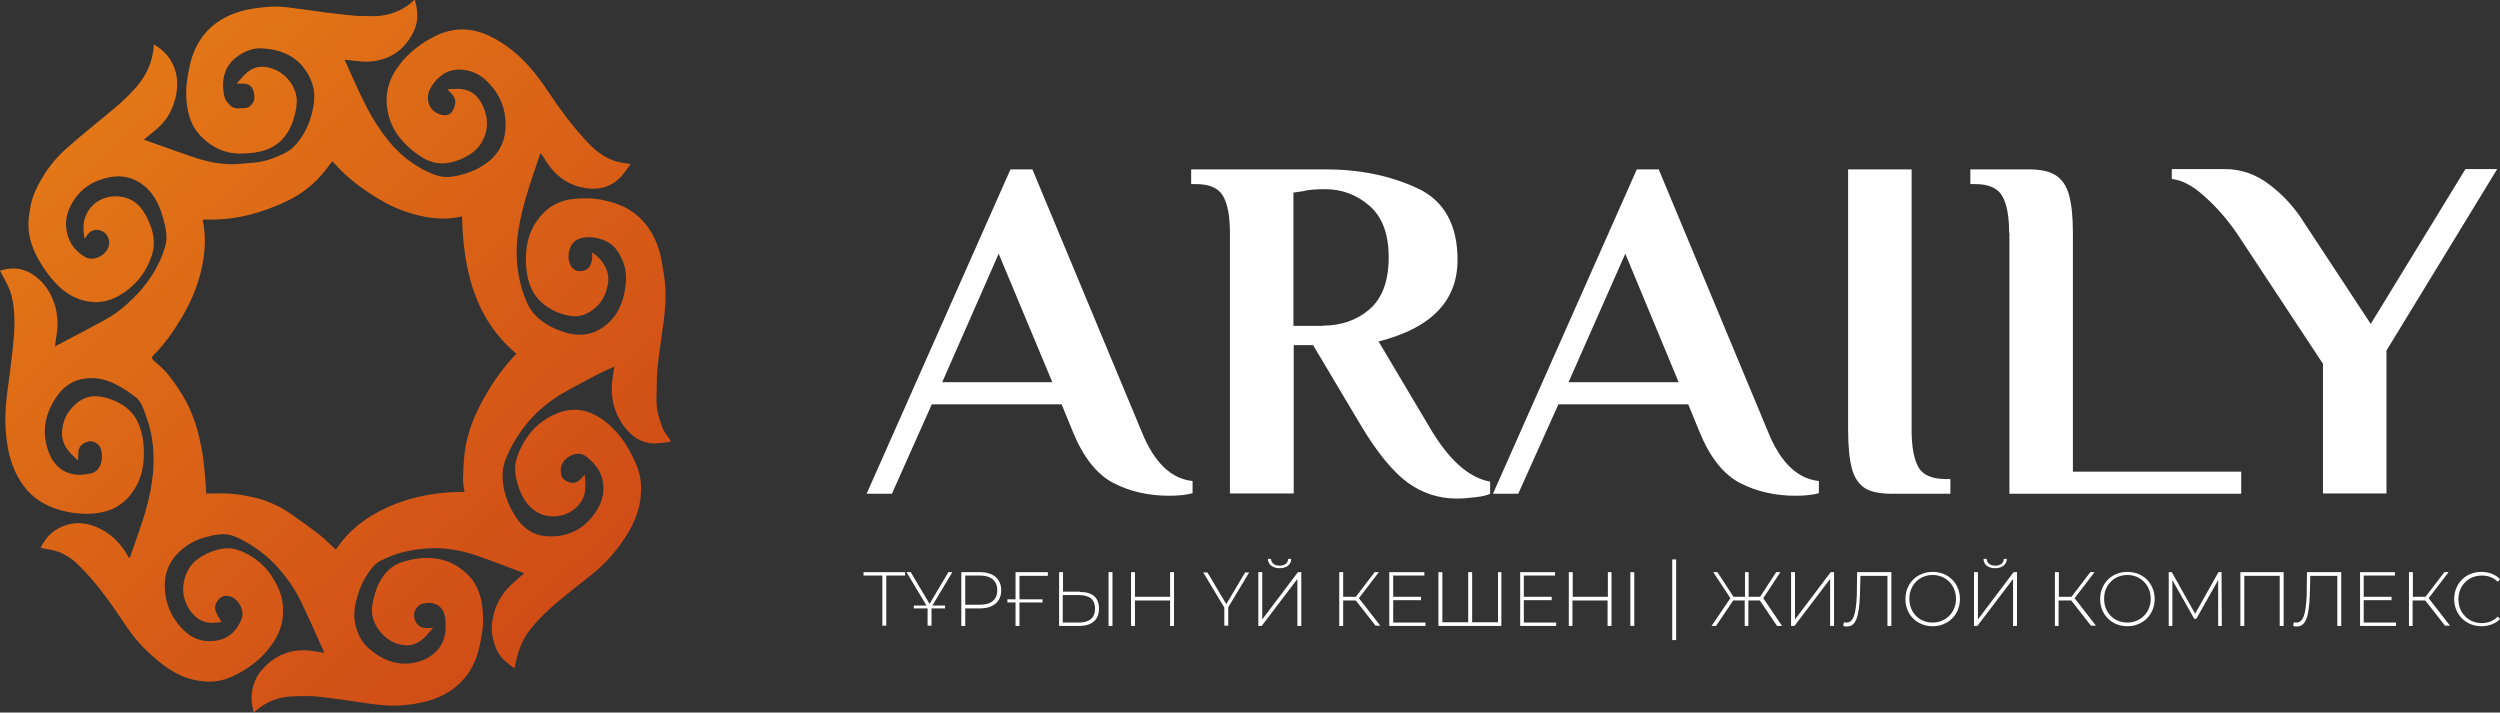 <svg width="414" height="118" viewBox="0 0 414 118" fill="none" xmlns="http://www.w3.org/2000/svg">
<rect x="0" y="0" width="414" height="118" fill="#333333" stroke="none"/>
<path d="M149.887 94.75V95.312H146.769V103.609H146.118V95.312H143V94.75H149.887Z" fill="white"/>
<path d="M157.704 94.75L154.4 100.281H156.494V100.75H154.261V103.609H153.609V100.75H151.329V100.281H153.423L150.119 94.75H150.817L153.935 100L157.053 94.75H157.704Z" fill="white"/>
<path d="M162.311 94.75C164.498 94.75 165.8 95.875 165.8 97.75C165.8 99.625 164.498 100.75 162.311 100.75H159.844V103.656H159.193V94.75H162.311ZM162.311 100.141C164.172 100.141 165.149 99.25 165.149 97.75C165.149 96.25 164.172 95.312 162.311 95.312H159.844V100.141H162.311Z" fill="white"/>
<path d="M173.571 95.359H168.825V99.25H172.641V99.766H168.825V103.656H168.174V99.766H166.824V99.25H168.174V94.75H173.525V95.359H173.571Z" fill="white"/>
<path d="M178.876 98.031C180.923 98.031 181.993 98.969 181.993 100.797C181.993 102.625 180.83 103.656 178.69 103.656H175.386V94.75H176.037V97.984H178.876V98.031ZM183.576 103.656V94.75H184.227V103.656H183.576ZM178.69 103.094C180.411 103.094 181.342 102.297 181.342 100.797C181.342 99.297 180.458 98.547 178.69 98.547H175.991V103.094H178.69Z" fill="white"/>
<path d="M193.766 94.75H194.417V103.656H193.766V99.438H187.95V103.656H187.298V94.75H187.95V98.828H193.766V94.75Z" fill="white"/>
<path d="M206.888 94.75L203.398 100.562V103.609H202.747V100.609L199.257 94.797H199.955L203.072 100.047L206.19 94.797H206.888V94.75Z" fill="white"/>
<path d="M211.913 94.094C210.797 94.094 210.005 93.531 209.959 92.547H210.471C210.517 93.25 211.076 93.672 211.913 93.672C212.751 93.672 213.309 93.25 213.309 92.547H213.821C213.821 93.531 213.03 94.094 211.913 94.094ZM208.377 103.656V94.75H209.028V102.578L214.938 94.75H215.496V103.656H214.845V95.875L208.935 103.656H208.377Z" fill="white"/>
<path d="M227.827 103.656L224.523 99.438H222.429V103.656H221.778V94.75H222.429V98.828H224.523L227.641 94.75H228.339L225.035 99.062L228.572 103.609H227.827V103.656Z" fill="white"/>
<path d="M230.712 103.094H236.063V103.656H230.061V94.75H235.877V95.312H230.712V98.828H235.319V99.391H230.712V103.094Z" fill="white"/>
<path d="M247.975 94.75H248.627V103.656H238.204V94.75H238.855V103.047H243.136V94.75H243.787V103.047H248.068V94.75H247.975Z" fill="white"/>
<path d="M252.349 103.094H257.7V103.656H251.744V94.75H257.514V95.312H252.349V98.828H256.956V99.391H252.349V103.094Z" fill="white"/>
<path d="M266.216 94.75H266.867V103.656H266.216V99.438H260.399V103.656H259.794V94.75H260.446V98.828H266.262V94.75H266.216Z" fill="white"/>
<path d="M269.985 103.656V94.75H270.636V103.656H269.985Z" fill="white"/>
<path d="M294.274 103.656L291.436 99.438H289.528V103.656H288.923V99.438H287.015L284.177 103.656H283.432L286.55 99.062L283.712 94.75H284.41L287.062 98.828H288.97V94.75H289.575V98.828H291.482L294.135 94.75H294.833L291.994 99.062L295.112 103.656H294.274Z" fill="white"/>
<path d="M296.601 103.656V94.75H297.252V102.578L303.162 94.75H303.72V103.656H303.069V95.875L297.159 103.656H296.601Z" fill="white"/>
<path d="M307.536 94.75H313.213V103.656H312.561V95.359H308.094L308.001 98.641C307.861 102.203 307.303 103.75 305.861 103.75C305.674 103.75 305.488 103.75 305.256 103.656L305.349 103.047C305.488 103.094 305.628 103.094 305.768 103.094C306.884 103.094 307.35 101.828 307.489 98.594L307.536 94.75Z" fill="white"/>
<path d="M320.053 103.703C317.447 103.703 315.539 101.781 315.539 99.203C315.539 96.625 317.447 94.703 320.053 94.703C322.658 94.703 324.566 96.625 324.566 99.203C324.566 101.781 322.612 103.703 320.053 103.703ZM320.053 103.094C322.24 103.094 323.915 101.406 323.915 99.156C323.915 96.906 322.24 95.219 320.053 95.219C317.866 95.219 316.191 96.859 316.191 99.156C316.191 101.453 317.819 103.094 320.053 103.094Z" fill="white"/>
<path d="M330.383 94.094C329.266 94.094 328.475 93.531 328.475 92.547H328.987C329.033 93.25 329.592 93.672 330.429 93.672C331.267 93.672 331.825 93.25 331.825 92.547H332.337C332.291 93.531 331.546 94.094 330.383 94.094ZM326.893 103.656V94.75H327.544V102.578L333.454 94.75H334.012V103.656H333.361V95.875L327.451 103.656H326.893Z" fill="white"/>
<path d="M346.297 103.656L342.993 99.438H340.899V103.656H340.294V94.75H340.945V98.828H343.039L346.157 94.75H346.855L343.551 99.062L347.088 103.609H346.297V103.656Z" fill="white"/>
<path d="M352.299 103.703C349.693 103.703 347.786 101.781 347.786 99.203C347.786 96.625 349.693 94.703 352.299 94.703C354.905 94.703 356.813 96.625 356.813 99.203C356.813 101.781 354.858 103.703 352.299 103.703ZM352.299 103.094C354.486 103.094 356.161 101.406 356.161 99.156C356.161 96.906 354.486 95.219 352.299 95.219C350.112 95.219 348.437 96.859 348.437 99.156C348.437 101.453 350.066 103.094 352.299 103.094Z" fill="white"/>
<path d="M367.934 103.656H367.329V96.062L363.699 102.484H363.374L359.744 96.062V103.656H359.139V94.75H359.651L363.513 101.641L367.375 94.75H367.887L367.934 103.656Z" fill="white"/>
<path d="M378.171 94.75V103.656H377.519V95.359H371.656V103.656H371.005V94.75H378.171Z" fill="white"/>
<path d="M382.033 94.75H387.71V103.656H387.058V95.359H382.591L382.498 98.641C382.359 102.203 381.8 103.75 380.358 103.75C380.172 103.75 379.985 103.75 379.753 103.656L379.846 103.047C379.985 103.094 380.125 103.094 380.265 103.094C381.381 103.094 381.847 101.828 381.986 98.594L382.033 94.75Z" fill="white"/>
<path d="M391.432 103.094H396.783V103.656H390.827V94.75H396.597V95.312H391.432V98.828H396.039V99.391H391.432V103.094Z" fill="white"/>
<path d="M404.926 103.656L401.623 99.438H399.529V103.656H398.924V94.75H399.575V98.828H401.669L404.787 94.75H405.485L402.181 99.062L405.717 103.609H404.926V103.656Z" fill="white"/>
<path d="M410.929 103.703C408.37 103.703 406.415 101.781 406.415 99.203C406.415 96.625 408.323 94.703 410.929 94.703C412.139 94.703 413.255 95.125 414 95.922L413.628 96.344C412.883 95.594 411.999 95.312 410.975 95.312C408.742 95.312 407.113 97 407.113 99.25C407.113 101.5 408.788 103.187 410.975 103.187C411.999 103.187 412.883 102.859 413.628 102.109L414 102.531C413.255 103.281 412.139 103.703 410.929 103.703Z" fill="white"/>
<path d="M276.918 106V92.641H277.569V106H276.918Z" fill="white"/>
<path d="M193.58 82.094C190.183 82.094 187.112 81.391 184.367 79.984C181.621 78.531 179.388 75.719 177.666 71.5L175.805 66.953H154.307L147.7 81.766H143.512L167.336 28.047H170.965L189.066 71.5C191.114 76.562 193.906 79.281 197.488 79.656V81.672C196.511 81.953 195.208 82.094 193.58 82.094ZM156.029 63.297H174.269L165.382 42.016L156.029 63.297ZM241.228 82.562C238.25 82.562 235.551 81.672 233.132 79.938C230.712 78.156 228.153 75.062 225.547 70.75L217.451 57.156H214.24V81.719H203.677V38.594C203.677 35.828 203.305 33.812 202.56 32.5C201.816 31.141 200.28 30.484 198.047 30.484H197.256V28.047H219.544C225.128 28.047 230.2 29.078 234.667 31.141C239.134 33.203 241.368 37.188 241.368 43.047C241.368 49.844 236.994 54.344 228.292 56.547L236.761 70.797C239.925 76.188 243.276 79.141 246.765 79.75V81.766C246.347 82 245.556 82.188 244.439 82.328C243.276 82.469 242.205 82.562 241.228 82.562ZM219.079 53.922C222.104 53.922 224.663 53.031 226.757 51.25C228.897 49.422 229.968 46.516 229.968 42.625C229.968 38.734 228.897 35.922 226.803 34.094C224.709 32.266 222.243 31.328 219.451 31.328C217.869 31.328 216.66 31.422 215.822 31.656L214.193 31.891V53.969H219.079V53.922ZM297.345 82.094C293.949 82.094 290.877 81.391 288.132 79.984C285.387 78.531 283.153 75.719 281.431 71.5L279.57 66.953H258.073L251.419 81.766H247.231L271.055 28.047H274.684L292.785 71.5C294.833 76.562 297.624 79.281 301.207 79.656V81.672C300.23 81.953 298.927 82.094 297.345 82.094ZM259.748 63.297H277.988L269.147 42.016L259.748 63.297ZM313.352 81.766C311.398 81.766 309.909 81.484 308.885 80.875C307.861 80.219 307.117 79.188 306.698 77.688C306.279 76.188 306.047 73.984 306.047 71.172V28.047H316.563V71.172C316.563 73.938 316.935 76 317.68 77.359C318.424 78.672 319.96 79.328 322.193 79.328H322.984V81.766H313.352ZM332.709 38.594C332.709 35.828 332.337 33.812 331.593 32.5C330.848 31.141 329.312 30.484 327.079 30.484H326.288V28.047H335.967C337.921 28.047 339.41 28.375 340.434 29.031C341.457 29.688 342.202 30.766 342.621 32.266C343.039 33.719 343.272 35.828 343.272 38.594V78.109H371.144V81.766H332.756V38.594H332.709ZM384.685 60.25L370.4 38.594C368.771 36.25 367.003 34.234 365.049 32.5C363.141 30.766 361.373 29.828 359.651 29.641V28H368.446C371.191 28 373.657 28.891 375.891 30.625C378.171 32.359 380.078 34.469 381.614 36.953L392.595 53.641L408.277 28H413.535L395.201 58.047V81.719H384.685V60.25Z" fill="white"/>
<path d="M111 72.897V73.175C109.858 73.28 108.716 73.558 107.607 73.384C105.355 73.036 103.757 71.504 102.615 69.484C101.375 67.324 101.081 64.956 101.473 62.448C101.571 61.891 101.636 61.334 101.734 60.707C100.624 61.229 99.58 61.647 98.569 62.204C96.774 63.145 95.012 64.085 93.283 65.06C91.489 66.105 89.857 67.359 88.389 68.857C86.855 70.459 85.55 72.27 84.539 74.29C83.919 75.544 83.299 76.832 83.234 78.295C83.136 81.047 84.017 83.485 85.485 85.714C86.66 87.49 88.291 88.605 90.281 88.779C93.903 89.092 96.872 87.699 98.895 84.39C99.809 82.893 100.168 81.221 99.776 79.445C99.417 77.808 98.406 76.728 97.198 75.683C95.502 74.22 92.794 75.996 92.859 77.842C92.891 78.504 92.957 79.131 93.511 79.479C94.197 79.967 94.98 80.176 95.73 79.688C96.154 79.41 96.481 78.992 96.84 78.609C97.035 80.385 96.937 81.534 96.644 82.3C95.273 85.505 91.228 86.376 88.65 84.634C87.41 83.798 86.594 82.544 86.04 81.082C85.355 79.27 84.996 77.459 85.681 75.544C86.921 72.165 89.074 69.727 92.272 68.439C93.74 67.847 95.273 67.672 96.807 68.055C98.699 68.543 100.233 69.658 101.603 71.051C103.3 72.722 104.442 74.778 105.388 77.007C106.138 78.748 106.302 80.594 106.073 82.44C105.845 84.39 105.192 86.201 104.213 87.873C102.81 90.311 101.081 92.436 99.058 94.247C97.557 95.57 95.959 96.72 94.425 97.973C92.076 99.854 89.759 101.77 87.867 104.173C87.149 105.044 86.562 106.089 86.138 107.168C85.681 108.248 85.485 109.467 85.191 110.651C83.919 109.815 82.744 108.84 82.124 107.308C81.57 105.949 81.309 104.556 81.504 103.024C81.798 100.864 82.614 99.053 84.017 97.486C84.832 96.58 85.844 95.814 86.757 94.978C86.692 94.943 86.562 94.804 86.399 94.769C83.886 93.829 81.406 92.854 78.894 91.983C76.186 91.077 73.413 90.59 70.509 90.834C68.486 91.008 66.528 91.356 64.668 92.122C63.592 92.575 62.482 92.958 61.699 93.933C60.623 95.257 59.807 96.754 59.285 98.426C58.795 99.993 58.502 101.561 58.795 103.163C59.122 104.939 59.937 106.472 61.308 107.586C63.624 109.502 66.169 110.372 69.073 109.641C70.541 109.258 71.814 108.527 72.793 107.203C73.837 105.775 73.87 104.138 73.739 102.501C73.511 100.028 71.553 99.541 69.921 99.993C69.073 100.237 68.453 101.247 68.584 102.083C68.714 103.198 69.367 103.894 70.346 103.999C70.737 104.034 71.096 103.999 71.716 103.999C71.096 104.661 70.672 105.253 70.15 105.705C69.269 106.507 68.225 106.959 67.083 106.855C65.321 106.715 63.885 105.845 62.776 104.382C61.96 103.302 61.536 102.048 61.601 100.725C61.667 99.645 61.993 98.566 62.352 97.521C63.168 95.361 64.538 93.689 66.757 93.028C68.355 92.54 69.921 92.296 71.618 92.436C73.772 92.61 75.631 93.446 77.23 94.943C79.514 97.033 80.004 99.889 80.004 102.849C80.004 104.277 79.677 105.705 79.384 107.133C78.731 110.129 77.263 112.497 74.816 114.238C72.238 116.05 69.334 116.572 66.398 116.816C65.06 116.92 63.722 116.816 62.385 116.677C60.753 116.502 59.122 116.189 57.49 115.98C55.696 115.736 53.934 115.457 52.139 115.318C50.932 115.214 49.692 115.283 48.485 115.318C46.56 115.353 44.798 115.945 43.199 117.06C42.808 117.338 42.449 117.617 41.992 118C41.862 117.164 41.666 116.433 41.666 115.736C41.633 113.612 42.384 111.835 43.885 110.372C46.201 108.074 48.877 107.342 51.944 107.83C52.498 107.934 53.053 108.004 53.64 108.109V107.934C52.335 105.044 51.063 102.118 49.66 99.262C48.713 97.347 47.474 95.64 46.071 94.038C44.667 92.436 43.004 91.112 41.209 90.032C39.806 89.231 38.37 88.361 36.706 88.465C35.891 88.5 35.108 88.674 34.325 88.883C32.432 89.336 30.735 90.276 29.365 91.704C27.832 93.306 27.146 95.292 27.309 97.66C27.44 99.401 27.93 100.969 28.81 102.362C30.572 105.113 32.889 106.715 36.152 106.019C38.044 105.636 39.317 104.277 40.034 102.432C40.491 101.247 39.675 99.471 38.468 98.914C37.75 98.566 36.935 98.531 36.347 99.123C35.825 99.645 35.401 100.377 35.695 101.178C35.923 101.839 36.38 102.432 36.706 103.024C36.739 103.024 36.608 103.024 36.478 103.024C34.553 103.407 32.889 102.989 31.616 101.282C30.148 99.297 29.985 97.138 30.899 94.909C31.682 93.028 33.215 92.087 34.944 91.391C36.445 90.799 37.979 90.555 39.512 91.112C42.677 92.261 44.929 94.56 46.266 97.799C46.886 99.297 46.984 100.899 46.788 102.501C46.495 104.765 45.288 106.541 43.852 108.178C42.286 109.92 40.393 111.139 38.338 112.079C36.38 112.985 34.292 113.054 32.236 112.602C29.137 111.975 26.722 110.024 24.438 107.9C22.676 106.263 21.241 104.277 19.903 102.223C17.848 99.123 15.661 96.197 13.051 93.62C11.844 92.401 10.408 91.495 8.744 91.112C8.092 90.973 7.439 90.868 6.721 90.729C7.407 89.371 8.32 88.221 9.56 87.56C12.366 86.027 15.107 86.515 17.717 88.221C19.283 89.266 20.458 90.729 21.404 92.471C21.469 92.331 21.567 92.192 21.6 92.087C22.481 89.51 23.427 87.002 24.177 84.39C24.732 82.37 25.156 80.315 25.352 78.225C25.613 75.091 25.319 71.956 24.21 68.961C23.786 67.777 23.427 66.488 22.415 65.722C21.306 64.886 20.164 64.12 18.924 63.528C17.488 62.831 15.922 62.483 14.291 62.657C12.203 62.866 10.604 63.911 9.397 65.652C7.57 68.334 6.852 71.26 7.929 74.499C8.549 76.38 9.658 77.808 11.55 78.4C12.725 78.748 13.867 78.644 15.041 78.4C16.836 78.016 17.195 75.613 16.673 74.255C16.379 73.454 15.4 72.931 14.65 73.106C13.932 73.28 12.986 73.837 12.986 74.812C12.986 75.265 12.953 75.718 12.921 76.275C12.366 75.718 11.844 75.265 11.387 74.708C10.571 73.767 10.18 72.583 10.278 71.329C10.408 70.076 10.8 68.891 11.616 67.881C12.79 66.418 14.226 65.513 16.053 65.618C16.966 65.652 17.913 65.966 18.761 66.279C20.588 67.011 22.122 68.23 22.937 70.145C23.655 71.852 23.884 73.698 23.818 75.613C23.753 77.39 23.394 79.061 22.513 80.594C21.502 82.335 20.197 83.659 18.369 84.39C16.379 85.156 14.356 85.191 12.301 84.948C10.604 84.739 9.005 84.251 7.472 83.485C5.188 82.335 3.589 80.42 2.48 78.016C1.436 75.718 1.044 73.175 0.914 70.668C0.848 69.24 0.914 67.812 1.044 66.418C1.207 64.677 1.501 62.971 1.697 61.229C1.925 59.279 2.186 57.363 2.317 55.413C2.414 54.089 2.414 52.766 2.317 51.442C2.219 50.328 2.023 49.178 1.664 48.168C1.24 47.019 0.555 45.939 0 44.825C1.468 44.372 3.002 44.267 4.535 44.964C8.157 46.601 10.082 51.198 9.397 55.204C9.299 55.831 9.234 56.492 9.103 57.363C11.974 55.831 14.715 54.437 17.423 52.94C19.218 51.965 20.817 50.641 22.285 49.178C24.21 47.228 25.776 44.964 26.82 42.387C27.212 41.377 27.603 40.262 27.571 39.217C27.505 37.824 27.146 36.396 26.69 35.073C26.102 33.366 25.221 31.834 23.818 30.719C22.122 29.361 20.197 28.943 18.108 29.361C15.563 29.848 13.475 31.102 12.072 33.401C11.126 34.933 10.669 36.64 11.094 38.521C11.485 40.367 12.562 41.655 14.095 42.561C15.433 43.362 17.586 42.317 18.011 40.75C18.272 39.809 17.815 38.73 16.999 38.312C16.02 37.824 15.009 38.068 14.421 38.939C14.324 39.078 14.226 39.252 14.03 39.531C13.671 37.894 13.736 36.431 14.487 35.142C15.792 32.844 18.467 32.042 20.915 32.774C22.383 33.227 23.394 34.272 24.145 35.665C25.287 37.754 25.907 40.018 25.123 42.352C24.275 44.894 22.742 46.949 20.588 48.412C18.598 49.805 16.412 50.397 14.03 49.805C11.224 49.144 9.234 47.228 7.57 44.859C5.743 42.247 4.405 39.426 4.764 36.048C4.927 34.62 5.188 33.087 5.775 31.799C6.982 29.117 8.614 26.748 10.767 24.798C12.007 23.684 13.28 22.604 14.552 21.559C15.922 20.41 17.325 19.295 18.696 18.146C19.577 17.414 20.425 16.648 21.241 15.847C22.578 14.524 23.786 13.096 24.569 11.284C25.123 10.031 25.417 8.777 25.482 7.349C26.592 8.011 27.505 8.812 28.191 9.857C29.332 11.668 29.561 13.653 29.169 15.708C28.712 17.972 27.701 19.887 25.972 21.35C25.319 21.907 24.634 22.465 23.818 23.126C26.559 24.102 29.235 25.077 31.91 25.982C33.998 26.714 36.152 27.166 38.37 27.201C39.48 27.201 40.589 27.027 41.698 26.957C43.265 26.888 44.765 26.435 46.201 25.808C47.049 25.425 47.963 24.972 48.615 24.345C50.377 22.569 51.389 20.305 51.878 17.763C52.172 16.161 52.107 14.593 51.422 13.096C49.79 9.508 46.821 8.185 43.33 8.011C42.025 7.941 40.752 8.394 39.578 9.16C37.033 10.797 36.511 13.548 37.228 16.195C37.359 16.648 37.718 17.066 38.077 17.414C38.762 18.146 39.675 17.902 40.524 17.902C41.307 17.902 42.09 17.066 42.123 16.265C42.188 14.976 41.633 14.036 40.752 13.897C40.295 13.827 39.806 13.862 39.186 13.827C39.643 13.305 40.034 12.887 40.426 12.469C41.829 10.971 43.46 10.727 45.288 11.424C47.441 12.225 49.333 14.593 49.138 17.101C49.072 18.111 48.811 19.156 48.485 20.131C47.669 22.43 46.201 24.102 43.885 24.868C42.481 25.32 41.046 25.425 39.578 25.425C37.163 25.39 35.14 24.415 33.411 22.708C31.29 20.619 30.801 17.832 30.833 14.942C30.866 13.548 31.16 12.12 31.453 10.727C32.269 7.21 34.161 4.563 37.228 2.926C39.578 1.672 42.123 1.289 44.7 1.115C45.777 1.045 46.854 1.115 47.93 1.254C49.986 1.498 52.041 1.811 54.097 2.09C55.761 2.299 57.458 2.473 59.154 2.647C59.546 2.682 59.937 2.647 60.329 2.647C61.308 2.647 62.319 2.751 63.265 2.577C65.256 2.264 67.083 1.498 68.584 0H68.714C68.78 0.279 68.845 0.557 68.91 0.836C69.236 2.368 69.171 3.901 68.486 5.259C66.92 8.429 64.342 10.031 61.047 10.205C59.774 10.274 58.469 9.996 57.066 9.891C58.306 12.573 59.448 15.36 60.851 18.006C61.797 19.818 62.939 21.559 64.179 23.126C66.006 25.425 68.257 27.271 70.9 28.49C72.173 29.082 73.413 29.465 74.848 29.256C76.936 28.943 78.862 28.246 80.591 26.992C82.418 25.669 83.495 23.823 83.691 21.524C83.951 18.285 82.842 15.569 80.591 13.409C79.384 12.225 77.883 11.598 76.251 11.528C74.163 11.459 72.564 12.504 71.39 14.419C70.248 16.335 71.031 18.494 73.086 19.017C73.967 19.226 74.62 18.982 75.011 18.25C75.566 17.205 75.534 16.335 74.881 15.638C74.62 15.36 74.391 15.081 74.098 14.767C75.011 14.767 75.925 14.628 76.773 14.802C78.274 15.081 79.286 16.056 79.971 17.554C80.917 19.609 80.885 21.594 79.808 23.509C78.992 24.972 77.654 25.773 76.219 26.4C74.065 27.306 71.912 27.341 69.889 26.052C68.453 25.146 67.148 24.032 66.071 22.639C64.93 21.141 64.277 19.434 64.081 17.588C63.755 14.663 64.832 12.225 66.659 10.1C68.192 8.324 70.019 7.001 72.042 5.991C75.109 4.458 78.144 4.563 81.145 5.991C85.061 7.906 88.03 11.041 90.477 14.733C92.663 17.972 94.915 21.141 97.655 23.927C99.124 25.425 100.82 26.54 102.876 26.923C103.332 26.992 103.789 27.062 104.442 27.166C103.789 28.002 103.332 28.769 102.713 29.395C100.853 31.276 98.536 31.555 96.187 30.998C93.381 30.336 91.358 28.455 89.89 25.843C89.825 25.704 89.727 25.634 89.498 25.355C88.585 28.107 87.638 30.684 86.921 33.296C86.333 35.421 85.844 37.58 85.648 39.775C85.355 43.014 85.746 46.218 86.921 49.283C87.247 50.154 87.671 51.059 88.226 51.721C89.694 53.497 91.652 54.472 93.74 55.099C95.567 55.622 97.394 55.587 99.124 54.646C102.19 52.94 103.43 49.979 103.659 46.496C103.789 44.616 103.169 42.839 102.06 41.307C100.82 39.566 97.59 38.764 95.698 39.635C94.262 40.297 93.968 42.178 94.229 43.257C94.523 44.442 95.241 44.964 96.252 44.894C97.231 44.825 97.884 44.163 98.047 42.979C98.112 42.596 98.047 42.212 98.047 41.795C99.515 42.7 101.146 44.755 100.657 47.123C100.363 48.551 99.841 49.77 98.862 50.711C97.492 52.034 95.926 52.661 94.034 52.243C92.402 51.895 90.966 51.198 89.694 50.084C87.867 48.447 87.247 46.218 87.116 43.849C86.986 41.551 87.279 39.287 88.487 37.232C89.661 35.282 91.195 33.888 93.348 33.261C94.653 32.878 95.991 32.844 97.329 32.844C98.765 32.844 100.135 33.157 101.473 33.54C105.225 34.655 107.737 37.232 109.042 41.098C109.564 42.665 109.76 44.372 110.021 46.044C110.38 48.482 110.184 50.92 109.891 53.358C109.564 55.865 109.14 58.373 108.879 60.881C108.716 62.483 108.781 64.12 108.716 65.757C108.651 67.394 108.977 68.926 109.564 70.389C109.76 71.26 110.445 72.061 111 72.897ZM76.512 35.839C74.555 36.292 72.597 36.292 70.607 35.943C67.964 35.456 65.419 34.55 63.07 33.157C60.296 31.52 57.686 29.639 55.467 27.166C55.304 26.992 55.141 26.818 55.011 26.714C54.325 27.619 53.706 28.49 52.988 29.256C51.487 30.893 49.725 32.217 47.8 33.157C46.266 33.923 44.668 34.55 43.036 35.073C40.524 35.874 37.979 36.326 35.336 36.361H33.639C33.607 36.501 33.607 36.605 33.607 36.675C34.031 38.695 33.998 40.75 33.705 42.77C33.182 46.322 31.877 49.631 30.05 52.661C28.712 54.89 27.244 57.015 25.417 58.826C25.058 59.174 25.123 59.383 25.45 59.697C26.298 60.498 27.244 61.194 27.93 62.135C28.974 63.493 29.985 64.921 30.801 66.453C32.171 68.961 32.922 71.782 33.444 74.603C33.705 76.031 33.835 77.529 33.966 78.992C34.063 79.967 34.096 80.942 34.161 81.743C35.564 81.743 37 81.639 38.403 81.778C39.773 81.882 41.144 82.161 42.481 82.475C44.472 82.997 46.364 83.868 48.093 85.052C49.725 86.166 51.356 87.351 52.922 88.57C53.869 89.301 54.684 90.172 55.598 91.008C56.153 90.276 56.675 89.545 57.262 88.883C58.959 87.037 60.949 85.609 63.168 84.495C67.148 82.475 71.357 81.604 75.729 81.465H76.936C76.839 80.768 76.675 80.141 76.675 79.514C76.708 78.016 76.773 76.484 76.936 75.021C77.361 71.469 78.731 68.334 80.493 65.304C81.896 62.866 83.56 60.602 85.518 58.582C78.6 52.766 76.741 44.72 76.512 35.839Z" fill="url(#paint0_linear_222_279)"/>
<defs>
<linearGradient id="paint0_linear_222_279" x1="-56.541" y1="-76.47" x2="160.198" y2="153.263" gradientUnits="userSpaceOnUse">
<stop stop-color="#F7A416"/>
<stop offset="1" stop-color="#C22C18"/>
</linearGradient>
</defs>
</svg>
